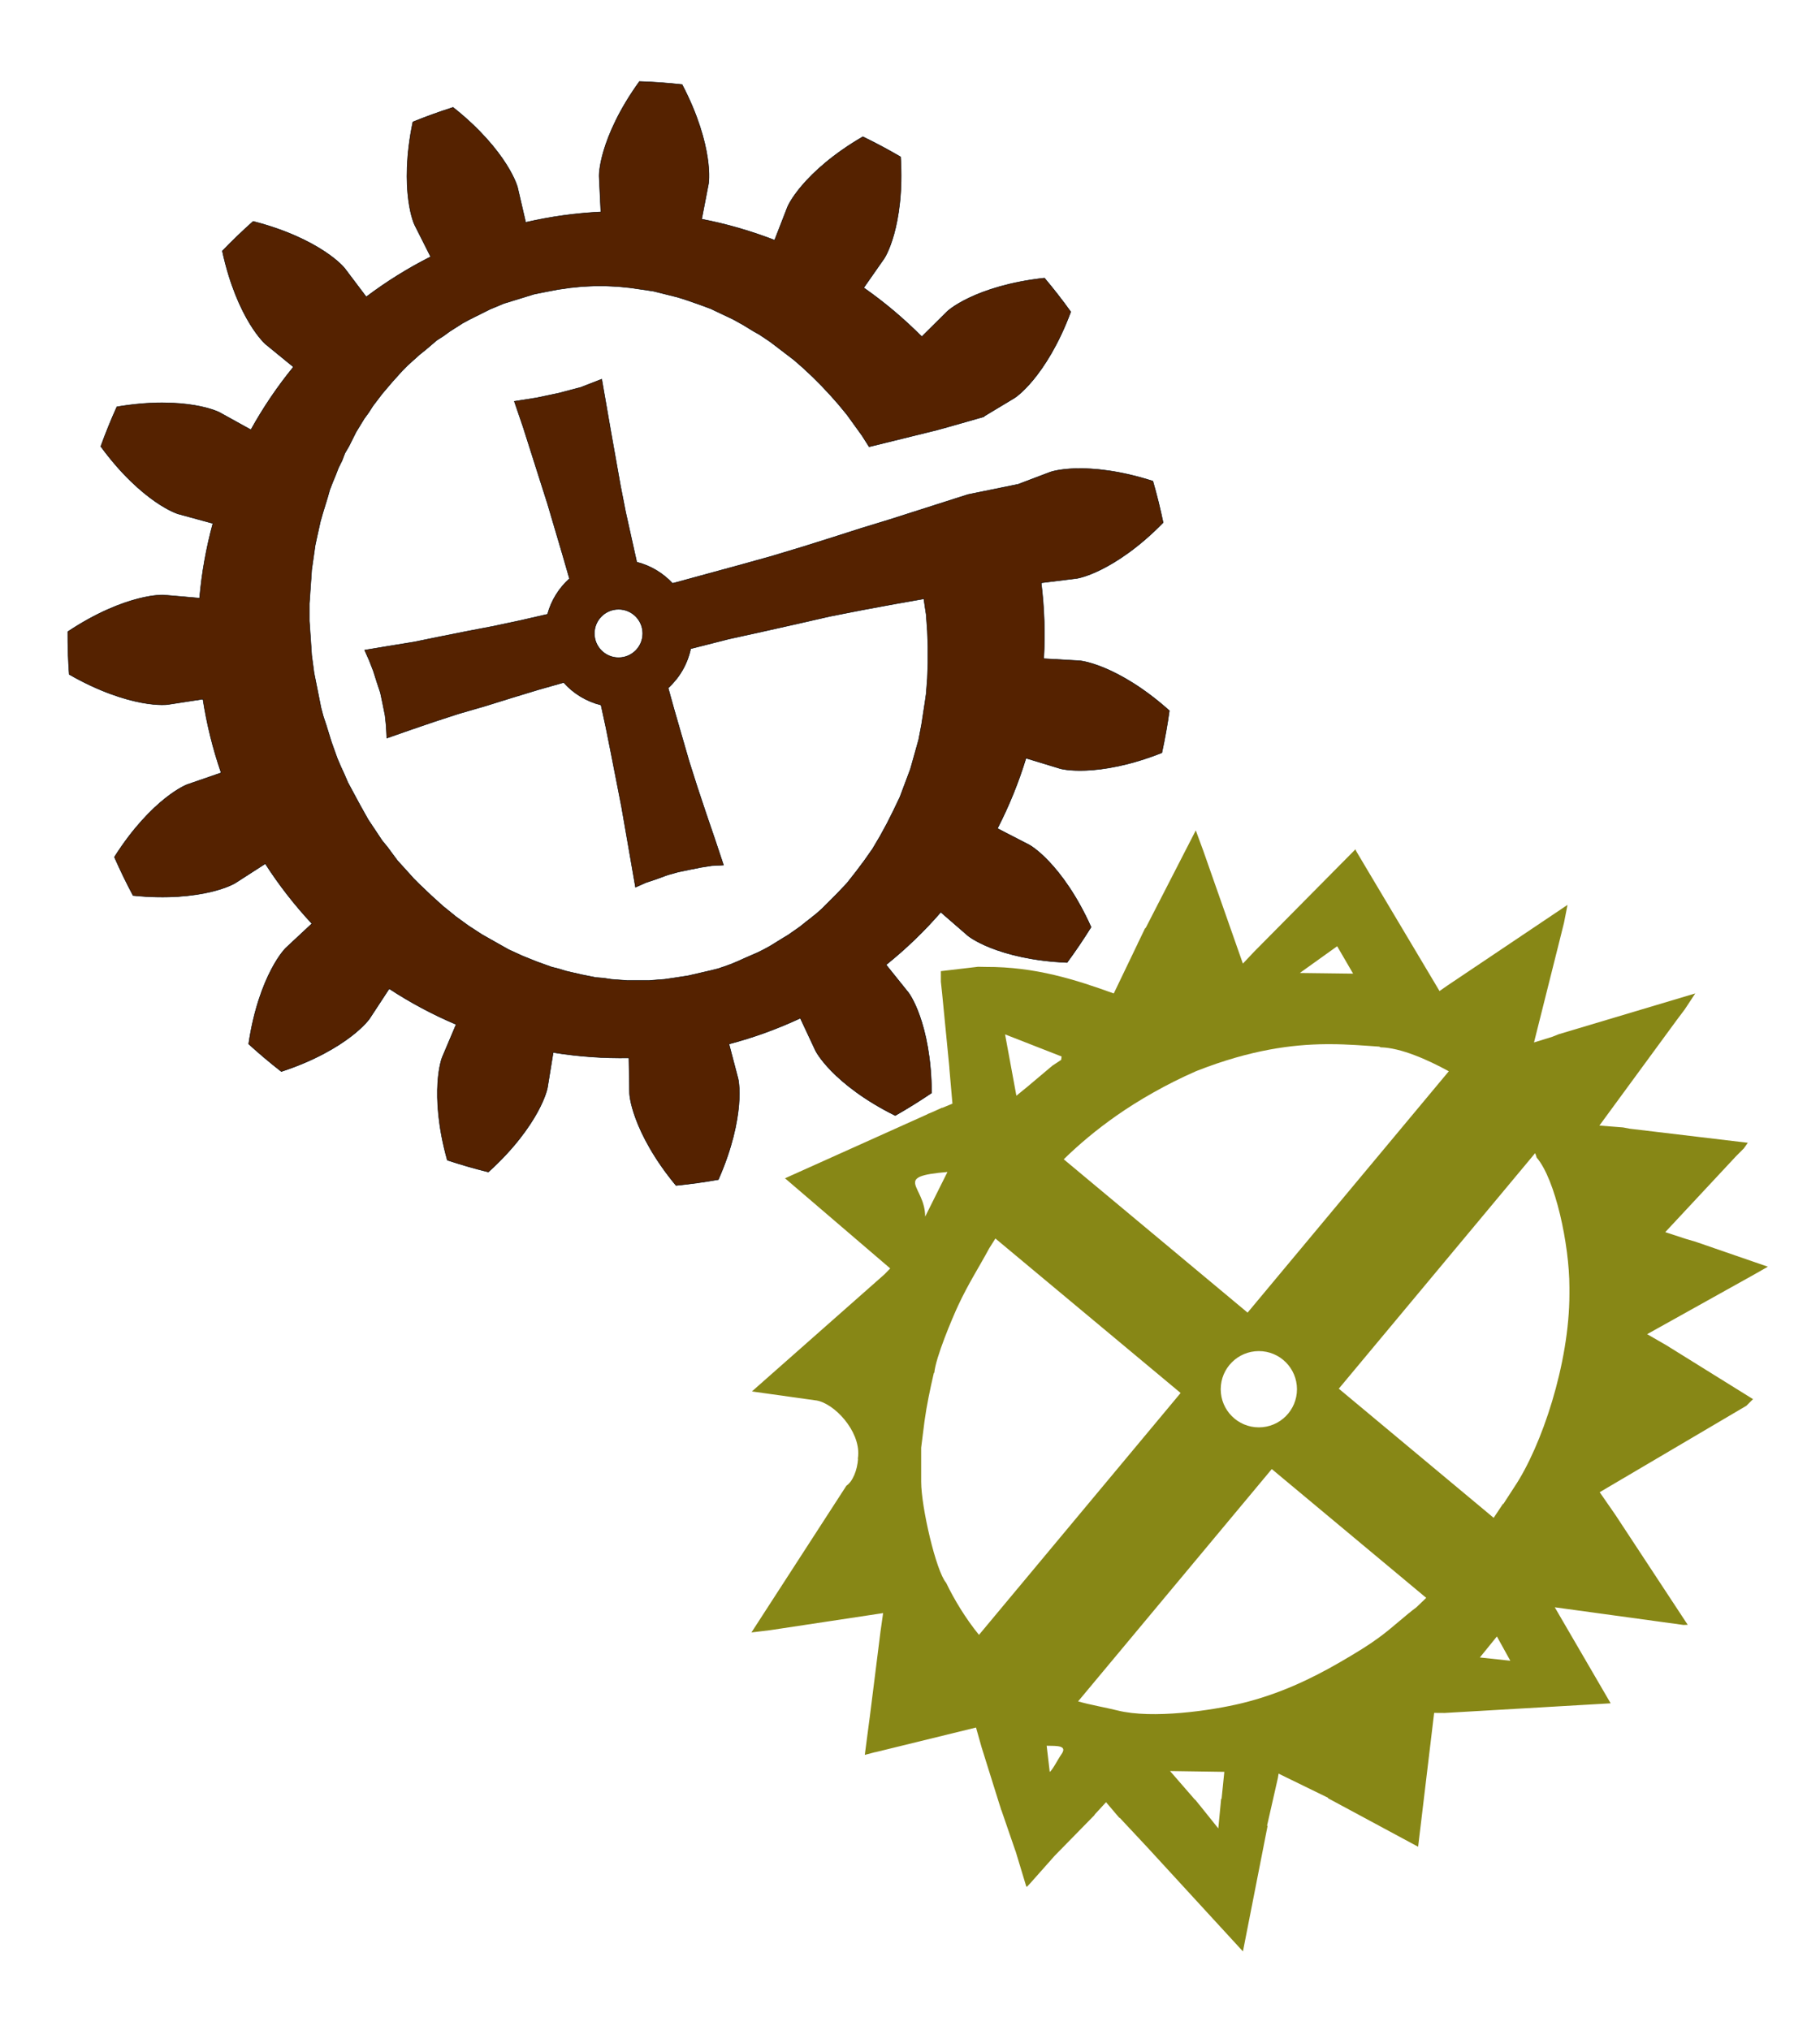<?xml version="1.0"?>
<svg
    xmlns:rdf="http://www.w3.org/1999/02/22-rdf-syntax-ns#"
    xmlns="http://www.w3.org/2000/svg"
    xmlns:cc="http://creativecommons.org/ns#"
    xmlns:dc="http://purl.org/dc/elements/1.1/"
    xmlns:svg="http://www.w3.org/2000/svg"
    xmlns:inkscape="http://www.inkscape.org/namespaces/inkscape"
    xmlns:sodipodi="http://sodipodi.sourceforge.net/DTD/sodipodi-0.dtd"
    xmlns:ns1="http://sozi.baierouge.fr"
    xmlns:xlink="http://www.w3.org/1999/xlink"
    id="svg2"
    viewBox="0 0 548.72 611.91"
    version="1.1"
  >
  <defs
      id="defs4"
    >
    <filter
        id="filter3235"
        color-interpolation-filters="sRGB"
      >
      <feGaussianBlur
          id="feGaussianBlur3237"
          result="result0"
          stdDeviation="4.597"
          in="SourceGraphic"
      />
      <feTurbulence
          id="feTurbulence3239"
          baseFrequency="0.057"
          seed="4"
          result="result1"
          numOctaves="4"
          type="turbulence"
      />
      <feDisplacementMap
          id="feDisplacementMap3241"
          scale="0"
          yChannelSelector="A"
          in2="result1"
          result="result91"
          xChannelSelector="R"
      />
      <feComposite
          id="feComposite3243"
          operator="out"
          result="result2"
          in2="result91"
          in="result0"
      />
      <feComposite
          id="feComposite3245"
          in="SourceAlpha"
          in2="result2"
          k3="1.2"
          k2="0"
          k1="0.1"
          result="result5"
          k4="0"
          operator="arithmetic"
      />
      <feBlend
          id="feBlend3247"
          result="fbSourceGraphic"
          in2="result5"
          mode="multiply"
      />
      <feGaussianBlur
          id="feGaussianBlur3249"
          in="fbSourceGraphic"
          stdDeviation="3"
          result="result0"
      />
      <feSpecularLighting
          id="feSpecularLighting3251"
          lighting-color="#fee65d"
          specularConstant="0.4"
          surfaceScale="3"
          result="result1"
          specularExponent="15"
          in="result0"
        >
        <fePointLight
            id="fePointLight3253"
            y="-10000"
            x="-5000"
            z="20000"
        />
      </feSpecularLighting
      >
      <feComposite
          id="feComposite3255"
          operator="in"
          in="result1"
          in2="fbSourceGraphic"
          result="result2"
      />
      <feComposite
          id="feComposite3257"
          in="fbSourceGraphic"
          in2="result2"
          k3="3.5"
          k2="2.5"
          k1="-1"
          result="result4"
          k4="0"
          operator="arithmetic"
      />
      <feBlend
          id="feBlend3259"
          mode="multiply"
          in2="result4"
          result="fbSourceGraphic"
      />
      <feColorMatrix
          id="feColorMatrix3261"
          in="fbSourceGraphic"
          values="0 0 0 -1 0 0 0 0 -1 0 0 0 0 -1 0 0 0 0 1 0"
          result="fbSourceGraphicAlpha"
      />
      <feGaussianBlur
          id="feGaussianBlur3263"
          result="result8"
          stdDeviation="5"
          in="fbSourceGraphic"
      />
      <feComposite
          id="feComposite3265"
          operator="in"
          result="result6"
          in2="result8"
          in="fbSourceGraphic"
      />
      <feComposite
          id="feComposite3267"
          operator="in"
          in2="result6"
          result="result11"
      />
      <feFlood
          id="feFlood3269"
          result="result10"
          in="result11"
          flood-color="rgb(255,255,255)"
      />
      <feBlend
          id="feBlend3271"
          mode="multiply"
          in="result10"
          in2="result11"
          result="result12"
      />
      <feComposite
          id="feComposite3273"
          operator="in"
          result="fbSourceGraphic"
          in2="fbSourceGraphic"
          in="result12"
      />
      <feFlood
          id="feFlood3275"
          result="result6"
          in="fbSourceGraphic"
          flood-color="rgb(75,101,154)"
      />
      <feComposite
          id="feComposite3277"
          in="fbSourceGraphic"
          in2="result6"
          k3="0.3"
          k2="0.3"
          k1="0.5"
          result="result2"
          k4="0"
          operator="arithmetic"
      />
      <feColorMatrix
          id="feColorMatrix3279"
          result="fbSourceGraphicAlpha"
          values="1 0 0 -1 0 1 0 1 -1 0 1 0 0 -1 0 -0.8 -1 0 3.9 -2.7 "
          type="matrix"
          in="result2"
      />
      <feGaussianBlur
          id="feGaussianBlur3281"
          result="result0"
          stdDeviation="0.5"
          in="fbSourceGraphicAlpha"
      />
      <feDiffuseLighting
          id="feDiffuseLighting3283"
          lighting-color="#ffffff"
          diffuseConstant="0.7"
          result="result13"
          in="result0"
          surfaceScale="50"
        >
        <feDistantLight
            id="feDistantLight3285"
            elevation="20"
            azimuth="225"
        />
      </feDiffuseLighting
      >
      <feSpecularLighting
          id="feSpecularLighting3287"
          lighting-color="#ffffff"
          specularConstant="0.7"
          surfaceScale="10"
          result="result1"
          specularExponent="20"
          in="result0"
        >
        <feDistantLight
            id="feDistantLight3289"
            elevation="45"
            azimuth="225"
        />
      </feSpecularLighting
      >
      <feBlend
          id="feBlend3291"
          mode="screen"
          in="result13"
          in2="fbSourceGraphic"
          result="result5"
      />
      <feComposite
          id="feComposite3293"
          in="result1"
          in2="result5"
          k3="1"
          k2="1"
          k1="0"
          result="result9"
          k4="0"
          operator="arithmetic"
      />
      <feComposite
          id="feComposite3295"
          operator="in"
          in2="fbSourceGraphic"
      />
    </filter
    >
    <filter
        id="filter3519"
        color-interpolation-filters="sRGB"
      >
      <feGaussianBlur
          id="feGaussianBlur3521"
          result="result0"
          stdDeviation="9.052"
          in="SourceGraphic"
      />
      <feTurbulence
          id="feTurbulence3523"
          baseFrequency="0.057"
          seed="4"
          result="result1"
          numOctaves="4"
          type="turbulence"
      />
      <feDisplacementMap
          id="feDisplacementMap3525"
          scale="0"
          yChannelSelector="A"
          in2="result1"
          result="result91"
          xChannelSelector="R"
      />
      <feComposite
          id="feComposite3527"
          operator="out"
          result="result2"
          in2="result91"
          in="result0"
      />
      <feComposite
          id="feComposite3529"
          in="SourceAlpha"
          in2="result2"
          k3="1.2"
          k2="0"
          k1="0.1"
          result="result5"
          k4="0"
          operator="arithmetic"
      />
      <feBlend
          id="feBlend3531"
          result="fbSourceGraphic"
          in2="result5"
          mode="multiply"
      />
      <feGaussianBlur
          id="feGaussianBlur3533"
          in="fbSourceGraphic"
          stdDeviation="3"
          result="result0"
      />
      <feSpecularLighting
          id="feSpecularLighting3535"
          lighting-color="#fee65d"
          specularConstant="0.4"
          surfaceScale="3"
          result="result1"
          specularExponent="15"
          in="result0"
        >
        <fePointLight
            id="fePointLight3537"
            y="-10000"
            x="-5000"
            z="20000"
        />
      </feSpecularLighting
      >
      <feComposite
          id="feComposite3539"
          operator="in"
          in="result1"
          in2="fbSourceGraphic"
          result="result2"
      />
      <feComposite
          id="feComposite3541"
          in="fbSourceGraphic"
          in2="result2"
          k3="3.5"
          k2="2.5"
          k1="-1"
          result="result4"
          k4="0"
          operator="arithmetic"
      />
      <feBlend
          id="feBlend3543"
          mode="multiply"
          in2="result4"
          result="fbSourceGraphic"
      />
      <feColorMatrix
          id="feColorMatrix4313"
          in="fbSourceGraphic"
          values="0 0 0 -1 0 0 0 0 -1 0 0 0 0 -1 0 0 0 0 1 0"
          result="fbSourceGraphicAlpha"
      />
      <feGaussianBlur
          id="feGaussianBlur4315"
          result="result8"
          stdDeviation="5"
          in="fbSourceGraphic"
      />
      <feComposite
          id="feComposite4317"
          operator="in"
          result="result6"
          in2="result8"
          in="fbSourceGraphic"
      />
      <feComposite
          id="feComposite4319"
          operator="in"
          in2="result6"
          result="result11"
      />
      <feFlood
          id="feFlood4321"
          result="result10"
          in="result11"
          flood-color="rgb(255,255,255)"
      />
      <feBlend
          id="feBlend4323"
          mode="multiply"
          in="result10"
          in2="result11"
          result="result12"
      />
      <feComposite
          id="feComposite4325"
          operator="in"
          result="fbSourceGraphic"
          in2="fbSourceGraphic"
          in="result12"
      />
      <feFlood
          id="feFlood4327"
          result="result6"
          in="fbSourceGraphic"
          flood-color="rgb(75,101,154)"
      />
      <feComposite
          id="feComposite4329"
          in="fbSourceGraphic"
          in2="result6"
          k3="0.3"
          k2="0.3"
          k1="0.5"
          result="result2"
          k4="0"
          operator="arithmetic"
      />
      <feColorMatrix
          id="feColorMatrix4331"
          result="fbSourceGraphicAlpha"
          values="1 0 0 -1 0 1 0 1 -1 0 1 0 0 -1 0 -0.8 -1 0 3.9 -2.7 "
          type="matrix"
          in="result2"
      />
      <feGaussianBlur
          id="feGaussianBlur4333"
          result="result0"
          stdDeviation="0.5"
          in="fbSourceGraphicAlpha"
      />
      <feDiffuseLighting
          id="feDiffuseLighting4335"
          lighting-color="#ffffff"
          diffuseConstant="0.7"
          result="result13"
          in="result0"
          surfaceScale="50"
        >
        <feDistantLight
            id="feDistantLight4337"
            elevation="20"
            azimuth="225"
        />
      </feDiffuseLighting
      >
      <feSpecularLighting
          id="feSpecularLighting4339"
          lighting-color="#ffffff"
          specularConstant="0.7"
          surfaceScale="10"
          result="result1"
          specularExponent="20"
          in="result0"
        >
        <feDistantLight
            id="feDistantLight4341"
            elevation="45"
            azimuth="225"
        />
      </feSpecularLighting
      >
      <feBlend
          id="feBlend4343"
          mode="screen"
          in="result13"
          in2="fbSourceGraphic"
          result="result5"
      />
      <feComposite
          id="feComposite4345"
          in="result1"
          in2="result5"
          k3="1"
          k2="1"
          k1="0"
          result="result9"
          k4="0"
          operator="arithmetic"
      />
      <feComposite
          id="feComposite4347"
          operator="in"
          in2="fbSourceGraphic"
      />
    </filter
    >
    <filter
        id="filter4495"
        width="1.5"
        y="-.25"
        x="-.25"
        height="1.5"
        color-interpolation-filters="sRGB"
      >
      <feGaussianBlur
          id="feGaussianBlur4497"
          in="SourceAlpha"
          stdDeviation="5.405"
          result="blur"
      />
      <feColorMatrix
          id="feColorMatrix4499"
          type="matrix"
          values="1 0 0 0 0 0 1 0 0 0 0 0 1 0 0 0 0 0 0.33 0 "
          result="bluralpha"
      />
      <feOffset
          id="feOffset4501"
          dy="5"
          in="bluralpha"
          dx="5"
          result="offsetBlur"
      />
      <feMerge
          id="feMerge4503"
        >
        <feMergeNode
            id="feMergeNode4505"
            in="offsetBlur"
        />
        <feMergeNode
            id="feMergeNode4507"
            in="SourceGraphic"
        />
      </feMerge
      >
    </filter
    >
    <clipPath
        id="clipPath4509"
        clipPathUnits="userSpaceOnUse"
      >
      <rect
          id="rect4511"
          style="color:#000000"
          height="611.91"
          width="548.72"
          stroke="#000"
          y="128.84"
          x="97.308"
          stroke-width=".684"
          fill="none"
      />
    </clipPath
    >
  </defs
  >
  <g
      id="layer1"
      transform="translate(-97.308 -128.84)"
    >
    <g
        id="g4351"
        filter="url(#filter4495)"
        clip-path="url(#clipPath4509)"
      >
      <path
          id="path3300"
          d="m309.59-1260.1c-42.658 58.976-64.375 109.99-74.75 144.88-10.375 34.883-9.562 53.562-9.562 53.562l3.562 74.562c-52.991 2.548-105.72 9.869-157.41 21.844l-16.868-72.7s-4.302-18.196-23.781-48.938-54.273-73.927-111.38-119.06c-28.415 9.061-56.494 19.212-84.125 30.438-14.982 71.228-14.054 126.69-9.344 162.78 4.711 36.087 13.031 52.812 13.031 52.812l33.594 66.656c-47.373 23.881-92.593 52.04-134.94 84l-44.969-59.594s-11.326-14.87-41.625-35.031-79.663-45.429-150.19-63.438c-22.273 19.835-43.761 40.506-64.438 62 15.284 71.164 38.644 121.45 57.625 152.5 18.981 31.051 33.406 42.969 33.406 42.969l57.812 47.219c-33.564 41.084-63.41 85.205-89.094 131.62l-65.344-36.156s-16.402-8.968-52.281-15.062c-35.88-6.094-91.248-9.108-163 3.125-12.28 27.179-23.51 54.83-33.656 82.875 42.908 58.795 84.717 95.229 114.69 115.88 29.97 20.646 48 25.625 48 25.625l72.031 19.656c-13.952 51.184-23.324 103.62-27.906 156.47l-74.375-6.438s-18.619-1.526-53.875 7.5-87.084 28.765-147.66 69.125c-0.163 29.824 0.831 59.659 2.969 89.406 63.112 36.26 116.13 52.547 151.91 59.219 35.777 6.671 54.281 3.906 54.281 3.906l73.781-11.375c8.09 52.427 20.86 104.16 38.18 154.3l-70.562 24.344s-17.65 6.195-46.188 28.781c-28.537 22.586-67.83 61.711-106.75 123.22 11.981 27.312 25.01 54.163 39.062 80.469 72.404 7.455 127.45 0.769 162.84-7.688 35.397-8.457 51.188-18.5 51.188-18.5l62.78-40.4c28.702 44.617 61.413 86.666 97.625 125.44l-54.562 50.938s-13.585 12.853-30.469 45.094c-16.883 32.24-36.869 83.949-47.406 155.97 22.054 20.077 44.869 39.309 68.406 57.625 69.177-22.639 116.73-51.158 145.62-73.281 28.897-22.123 39.25-37.688 39.25-37.688l40.938-62.438c44.368 29.086 91.337 54.153 140.19 74.844l-29.125 68.75s-7.19 17.274-9.5 53.594 0.458 91.702 20.125 161.78c28.314 9.371 56.985 17.622 85.938 24.781 53.988-48.819 85.849-94.192 103.25-126.16 17.401-31.964 20.5-50.406 20.5-50.406l12-73.688c52.362 8.525 105.49 12.342 158.53 11.375l1.344 74.625s0.463 18.724 13.125 52.844 37.717 83.572 84.188 139.59c29.678-2.955 59.233-7.045 88.594-12.281 29.464-66.557 40.105-120.97 43-157.25 2.895-36.278-1.781-54.406-1.781-54.406l-19-72.188c51.303-13.509 101.37-31.636 149.44-54.094l31.625 67.625s7.992 16.918 33.438 42.938c25.445 26.02 68.449 61.004 133.69 93.281 25.91-14.771 51.244-30.525 75.938-47.25-0.17-72.75-12.56-126.8-24.67-161.12s-23.75-48.97-23.75-48.97l-46.75-58.22c41.37-33.2 79.76-70.15 114.53-110.22l56.406 48.938s14.172 12.204 48 25.625 87.367 27.892 160.09 30.844c17.663-24.032 34.37-48.74 50.125-74.062-29.745-66.431-63.04-110.76-88.062-137.19-25.023-26.426-41.625-35.062-41.625-35.062l-66.375-34.188c24.289-47.165 44.341-96.535 59.812-147.28l71.406 21.781s17.918 5.374 54.281 3.875c36.362-1.499 91.141-10.053 158.78-36.938 6.36-29.138 11.594-58.52 15.688-88.062-54.194-48.589-102.64-75.536-136.25-89.5-33.608-13.964-52.281-15.094-52.281-15.094l-74.5-4.258c3.005-52.967 1.225-106.19-5.281-158.84l74.094-9.156s18.578-2.403 51.188-18.562c32.609-16.159 79.174-46.241 130.03-98.312-6.04-29.206-13.224-58.16-21.5-86.812-69.272-22.346-124.49-27.256-160.88-26.344-36.382 0.913-53.906 7.438-53.906 7.438l-69.812 26.469c-0.051-0.136-0.104-0.271-0.156-0.406l-101.37 20.688-2.844 0.812-162.49 51.9-59.75 18.281-60.969 19.5-62.188 19.531-64.656 19.5-65.844 18.312-67.062 18.281-67.094 18.312-6.719 1.688c-19.865-21.33-45.692-37.022-74.844-44.406l-11.125-50-12.188-54.875-10.969-56.094-9.75-54.875-9.781-54.906-9.75-56.094-9.75-56.094-21.938 8.531-21.969 8.531-23.156 6.094-23.188 6.125-23.156 4.875-23.188 4.875-46.344 7.312 18.318 53.66 17.062 53.66 17.06 53.68 17.1 53.66 15.84 53.66 15.844 53.656 14.219 49.219c-21.861 19.597-38.09 45.352-45.969 74.531l-56.062 12.844-57.312 12.219-57.312 10.969-54.875 10.969-53.656 10.969-52.438 8.562-51.219 8.531 9.75 21.938 8.531 21.969 7.312 23.156 7.312 21.969 4.906 23.156 4.875 24.406 1.219 10.969 1.219 12.188 1.219 24.406 48.781-17.062 50-17.094 52.438-17.062 54.875-15.875 54.875-17.062 56.094-17.062 53.25-15.125c20.393 22.849 47.505 39.564 78.219 47.094l10 46.062 10.97 54.854 11 56.094 10.969 56.094 9.75 56.125 9.75 56.094 9.75 56.094 21.969-9.75 21.938-7.312 23.188-8.531 21.938-6.125 23.188-4.875 24.375-4.875 23.188-3.656 24.375-1.219-18.281-54.875-18.32-53.64-18.28-54.9-17.06-53.66-15.88-54.87-15.84-54.878-12.19-43.906c23.52-21.386 40.38-49.943 47.16-82.218l7.719-1.938 71.938-18.312 71.969-15.844 70.719-15.844 69.531-15.875 68.281-13.406 65.875-12.188 62.188-11 2.438 17.094 2.438 15.844 1.219 17.062 1.219 17.094 1.219 32.938v34.125l-1.219 32.938-1.219 15.875-1.219 15.844-2.438 17.062-2.438 15.875-2.438 15.844-2.438 15.844-6.1 31.732-8.531 30.5-8.562 30.469-10.97 29.28-10.97 29.28-13.41 28.03-13.44 26.84-14.62 26.85-15.84 26.81-17.1 24.41-18.28 24.37-18.28 23.19-20.75 21.938-20.719 20.75-11 10.969-10.969 9.75-12.188 9.781-10.969 8.531-12.188 9.75-12.22 8.53-12.19 8.53-12.19 7.34-25.62 15.85-13.41 7.31-12.188 6.094-28.062 12.219-13.406 6.094-14.625 6.094-13.438 4.875-14.625 4.875-14.625 3.656-15.875 3.656-15.844 3.656-15.844 3.656-15.875 2.438-15.844 2.438-17.062 2.469-15.875 1.219-15.844 1.219h-47.563l-17.062-1.219-15.875-1.219-15.85-2.47-15.84-1.22-30.5-6.09-31.72-7.32-15.85-4.87-14.62-3.66-30.502-10.97-30.469-12.21-29.281-13.41-28.063-15.84-28.031-15.88-28.063-18.28-26.812-19.5-13.438-11-12.188-9.75-25.594-23.156-24.406-23.188-12.188-12.188-10.96-12.22-23.19-25.59-20.719-28.062-11-13.406-9.75-14.625-9.75-14.656-9.75-14.625-17.062-30.5-8.562-15.844-8.531-15.875-8.531-15.844-7.312-17.062-7.312-15.875-7.312-17.062-6.125-17.062-6.094-17.094-10.969-35.375-6.094-18.281-4.875-18.281-7.312-36.594-3.656-18.312-3.656-18.281-2.438-18.312-2.469-18.281-1.22-18.328-1.22-18.312-2.438-35.375v-36.562l1.219-17.094 1.219-18.281 1.219-17.094 1.219-18.281 4.906-34.156 2.438-17.062 3.656-17.094 7.312-32.906 4.875-17.094 4.875-15.844 4.875-15.844 4.875-17.094 6.094-15.844 6.094-14.656 6.125-15.844 7.312-14.625 6.094-15.875 8.531-14.625 14.625-29.281 17.094-28.031 9.75-13.438 8.531-13.406 19.5-25.594 20.75-24.406 10.969-12.188 10.969-12.219 11-10.969 12.188-10.969 12.188-10.969 12.188-9.781 24.406-20.719 13.406-8.531 13.406-9.75 13.438-8.562 13.406-8.531 13.406-7.312 14.656-7.312 14.625-7.312 14.625-7.312 29.281-12.219 15.844-4.875 15.844-4.875 31.719-9.75 24.406-4.875 25.594-4.875 25.625-3.688 24.375-2.438 25.625-1.219h24.375l25.625 1.219 24.375 2.438 25.625 3.688 24.375 3.656 24.406 6.094 24.375 6.094 12.188 3.656 11 3.656 24.375 8.531 23.188 8.531 23.156 11 23.188 10.969 21.938 12.188 21.969 13.438 10.969 6.094 10.969 7.312 10.969 7.312 9.75 7.312 20.75 15.875 20.68 15.81 19.531 17.062 19.5 18.312 18.281 18.281 18.312 19.531 9.75 10.969 8.531 9.75 17.094 20.75 15.844 21.938 15.844 21.969 14.656 23.156 132.62-32.688c5.613-1.351 3.383-0.885 6.844-1.625 33.432-9.04 67.354-19.062 101.03-28.594-0.118-0.196-0.226-0.398-0.344-0.594l63.969-38.5s15.97-9.725 39.187-37.75c23.218-28.026 53.531-74.463 78.813-142.72-17.398-24.224-35.722-47.784-54.938-70.594-72.371 7.762-124.82 25.743-157.69 41.375-32.865 15.632-46.219 28.75-46.219 28.75l-53 52.562c-37.38-37.69-78.14-72.03-121.62-102.42l42.78-61.19s10.626-15.36 20.438-50.406c9.811-35.046 18.635-89.8 13.969-162.44-25.747-15.053-52.075-29.102-78.906-42.125-62.958 36.527-103.55 74.289-127.22 101.94-23.666 27.647-30.531 45.031-30.531 45.031l-27.06 69.6c-49.45-19.22-100.63-34.01-152.72-44.09l14.188-73.281s3.479-18.4-1.812-54.406c-5.292-36.007-19.537-89.571-53.344-154.03-29.643-3.279-59.411-5.423-89.219-6.406zm-43.688 1104.8c27.962 0 50.625 22.663 50.625 50.625s-22.663 50.625-50.625 50.625-50.625-22.663-50.625-50.625 22.663-50.625 50.625-50.625z"
          transform="matrix(.144 0 0 .144 240.51 329.87)"
          filter="url(#filter3235)"
          stroke="#000"
          stroke-width="1px"
          fill="#520"
      />
      <path
          id="path3995"
          d="m1474.6 307.25-105.25 204.91-0.781-0.312-12.875 26.688-2.938 5.906c0.05 0.007 0.107-0.007 0.156 0l-50.2 104.46c-79.147-28.523-163.67-56.049-268.09-55.562l-15.969-0.312-77.938 9.156v22.062l2.625 24.656 15.219 155.72h-0.156l6.531 74.969-21.438 8.844c-0.059-0.129-0.096-0.34-0.156-0.469l-18.469 8.406-12.094 4.969 0.156 0.281-298.38 134.12-0.469-0.156 220.59 188.94-12.094 12.406-277.56 245.12 35.688 4.969 98.594 13.813h0.438c37.706 5.965 91.46 63.278 87.875 115.34-0.05 0.621-0.096 1.256-0.156 1.875-0.164 1.701-0.337 3.407-0.625 5.094h0.469c-1.599 23.698-11.048 47.267-24.375 56.219l-198.84 307.19 39.438-4.812 236.25-35.688-5.438 38.344-24.344 194.03 1.844-15.062-10.406 79.5 21.75-5.75 0.156 0.156 210.97-51.687 11.469 40.656 36.344 116.12 1.375 4.344 0.625 2.031 0.469 1.219 2.5 8.25c0.114 0.05 0.167 0.131 0.281 0.156l29.5 85.688h0.156l22.219 73.406 1.219 1.875 7-7.313 51.688-58.187 83.656-85.406-0.594-0.125 24.344-26.406 27.812 32.75 0.781-0.156 54.156 57.906 4.344 4.656 199.5 217.19 51.688-263.12c-0.358 0-0.864 0.136-1.25 0.156l22.8-100.4 1.4-8.8 104 50.75c-0.248 0.209-0.538 0.411-0.781 0.625l188.94 101.69 33.531-280.22 22.031 0.156 347.56-20.188-117.03-201.03 269.5 36.969 8.844-0.312-151.69-230.53-32.594-47.031 307.22-181 13.813-13.812-181.31-112.72-40.375-23.281 224.47-125.12 28.281-16.125-152-52.469-19.25-5.594-43.594-14.281 148.09-158.81 16.438-16.469 8.375-11.781-247.44-29.5-13.656-2.625-49.688-3.906 162.38-221.5 16.469-21.906 21.875-33.219-285.78 85.375-13.656 5.438-38.188 11.812 54.656-217.81 8.219-33.062 7.281-37.094-251.78 169.06-16.2 11.28-154.1-258.62-20.7-34.91-1.1-3.28-211.9 214.09-23.9 25.28-83.2-237.03-15.5-42.06zm295.84 242.81 33.406 57.375-111.56-1.406 78.156-55.969zm-695.31 184.53 118.34 46.25-0.844 7.094-18.375 12.125-52.219 43.969l-23.2 18.97-23.7-128.41zm679.47 20.469c39.016 0.043 73.156 3.075 104.06 5.156 0.816 0.447 1.659 0.978 2.469 1.406 42.49 0.936 98.398 25.715 143.03 50.188l-421.25 505.22-384.94-320.97c32.334-31.493 67.13-60.933 110.84-91.625 44.603-31.287 104.05-65.727 166.25-92.844 0.915-0.397 1.865-0.698 2.781-1.094 111.95-43.762 198.34-54.741 268.88-55.406 2.645-0.025 5.274-0.034 7.875-0.031zm430.3 228.19c1.452 3.3 2.533 6.377 3.188 9.188 39.004 44.882 68.625 182.01 68.625 271.97v13.844c0 144.95-58.04 318.35-115.34 403.91l-23.438 36.156 0.281-1.844c-7.101 10.64-13.675 20.576-20.094 30.125l-324.25-270.34 411.03-493zm-1230.4 39.375-46.688 93.469c0-65.206-70.67-83.67 46.688-93.469zm100.38 139.25 387.81 323.38-422.19 506.38c-28.038-34.538-51.953-74.02-68.688-108.91-21.367-24.622-52.344-159.35-52.344-211.59v-71.406l6.844-54.156c0.149-1.124 0.31-2.305 0.469-3.438 4.175-30.202 10.992-63.314 19.25-98.875l0.938-0.156c2.623-31.607 37.447-114.28 50.438-142.03 20.989-44.963 43.01-78.74 64.594-118.75 0.089-0.164 0.228-0.305 0.312-0.469 4.23-6.927 8.389-13.56 12.563-19.969zm551.6 235.7c44.086 0 79.812 35.757 79.812 79.844 0 44.086-35.726 79.812-79.812 79.812s-79.844-35.726-79.844-79.812 35.757-79.844 79.844-79.844zm27.094 246.94 323.34 269.62c-6.401 6.238-13.129 12.665-20.219 19.406-0.06 0.05-0.065 0.112-0.125 0.156-22.754 16.866-47.811 40.179-71.125 57.906-28.289 21.525-57.176 38.668-88.625 56.969-61.381 35.653-128.38 67.162-205.38 86-64.384 15.772-188.28 33.391-260.5 15.375-26.67-6.64-56.625-11.542-82.906-19.094l405.53-486.34zm471.31 350.44 28.094 50.812-63.781-6.844 35.687-43.969zm-942.66 228.75c22.22 0.377 44.375-0.874 30.562 18.375-6.479 9.008-17.961 32.012-24.125 36.5l-6.438-54.875zm258.31 52.938h0.031l113.62 1.688-5.594 55.125v1.25l-1.094 0.281-5.906 61.781-39.719-49.5-1.094-1.25-7.594-9.469-0.469 0.156-52.188-60.062z"
          fill-opacity=".982"
          transform="matrix(.144 0 0 .144 240.51 329.87)"
          filter="url(#filter3519)"
          fill="#858513"
      />
    </g
    >
  </g
  >
</svg
>
